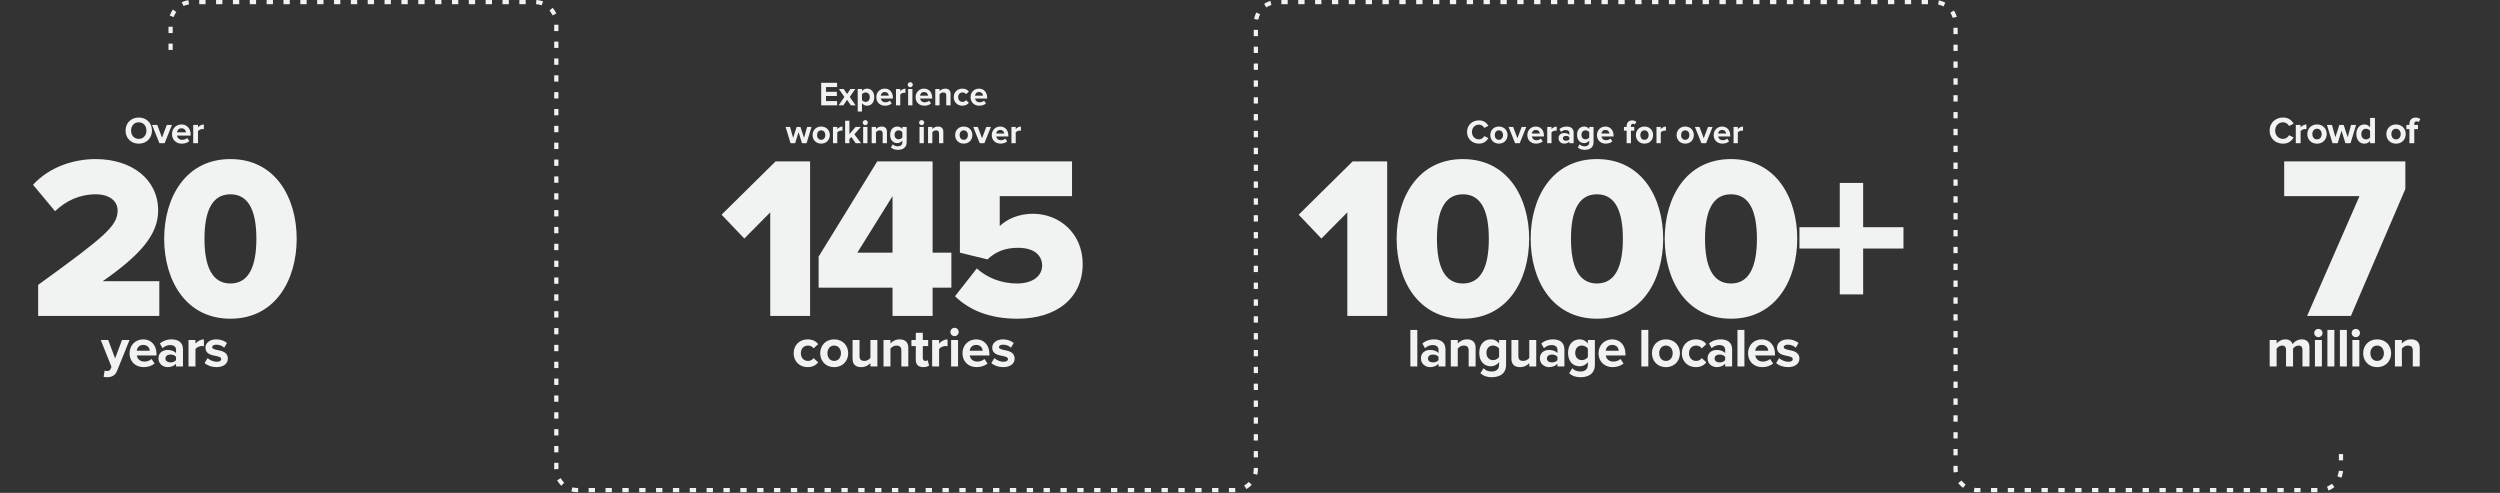 <svg width="1187" height="234" viewBox="0 0 1187 234" fill="none" xmlns="http://www.w3.org/2000/svg">
<rect x="0" y="0" width="1187" height="234" fill="#333333" stroke="none"/>
<path d="M75.641 150H18.11V135.26C49.901 112.27 55.84 107.21 55.84 99.95C55.84 94.89 51.111 92.25 45.721 92.25C37.581 92.25 31.421 95.33 26.14 100.28L15.691 87.74C23.5 79.16 35.16 75.53 45.391 75.53C62.66 75.53 75.091 85.21 75.091 99.95C75.091 111.17 67.061 120.74 48.8 133.5H75.641V150ZM109.407 151.32C87.957 151.32 77.947 132.73 77.947 113.37C77.947 94.01 87.957 75.53 109.407 75.53C130.857 75.53 140.867 94.01 140.867 113.37C140.867 132.73 130.857 151.32 109.407 151.32ZM109.407 134.6C118.207 134.6 121.727 126.35 121.727 113.37C121.727 100.39 118.207 92.25 109.407 92.25C100.607 92.25 97.087 100.39 97.087 113.37C97.087 126.35 100.607 134.6 109.407 134.6Z" fill="#F1F2F2"/>
<path d="M49.69 175.95L49.196 178.914C49.612 179.018 50.444 179.096 50.834 179.096C52.992 179.044 54.656 178.42 55.592 176.054L61.494 161.442H57.932L54.656 170.178L51.38 161.442H47.844L52.94 174.182L52.472 175.248C52.16 175.924 51.588 176.158 50.73 176.158C50.418 176.158 49.976 176.08 49.69 175.95ZM61.512 167.708C61.512 171.738 64.398 174.312 68.22 174.312C70.17 174.312 72.146 173.714 73.394 172.57L71.938 170.438C71.132 171.218 69.754 171.686 68.584 171.686C66.452 171.686 65.178 170.36 64.97 168.774H74.304V168.046C74.304 163.938 71.756 161.13 68.012 161.13C64.19 161.13 61.512 164.068 61.512 167.708ZM68.012 163.756C70.196 163.756 71.028 165.342 71.106 166.538H64.918C65.074 165.29 65.958 163.756 68.012 163.756ZM83.579 174H86.881V165.888C86.881 162.274 84.255 161.13 81.395 161.13C79.419 161.13 77.443 161.754 75.909 163.106L77.157 165.316C78.223 164.328 79.471 163.834 80.823 163.834C82.487 163.834 83.579 164.666 83.579 165.94V167.682C82.747 166.668 81.265 166.148 79.601 166.148C77.599 166.148 75.233 167.214 75.233 170.152C75.233 172.96 77.599 174.312 79.601 174.312C81.239 174.312 82.721 173.714 83.579 172.7V174ZM83.579 170.984C83.033 171.712 81.993 172.076 80.927 172.076C79.627 172.076 78.561 171.4 78.561 170.23C78.561 169.008 79.627 168.332 80.927 168.332C81.993 168.332 83.033 168.696 83.579 169.424V170.984ZM89.506 174H92.808V165.706C93.354 164.9 94.81 164.276 95.902 164.276C96.266 164.276 96.578 164.328 96.812 164.38V161.156C95.252 161.156 93.692 162.04 92.808 163.158V161.442H89.506V174ZM97.133 172.362C98.46 173.584 100.566 174.312 102.75 174.312C106.234 174.312 108.184 172.57 108.184 170.282C108.184 167.162 105.298 166.59 103.14 166.174C101.736 165.888 100.748 165.602 100.748 164.822C100.748 164.094 101.528 163.652 102.724 163.652C104.258 163.652 105.688 164.302 106.442 165.108L107.768 162.846C106.52 161.858 104.83 161.13 102.698 161.13C99.395 161.13 97.549 162.976 97.549 165.082C97.549 168.072 100.332 168.592 102.49 169.008C103.92 169.294 105.012 169.606 105.012 170.49C105.012 171.27 104.336 171.764 102.906 171.764C101.346 171.764 99.474 170.906 98.564 170.048L97.133 172.362Z" fill="#F1F2F2"/>
<path d="M59.612 62.006C59.612 65.624 62.258 68.216 65.876 68.216C69.512 68.216 72.158 65.624 72.158 62.006C72.158 58.388 69.512 55.796 65.876 55.796C62.258 55.796 59.612 58.388 59.612 62.006ZM69.53 62.006C69.53 64.238 68.09 65.948 65.876 65.948C63.662 65.948 62.24 64.238 62.24 62.006C62.24 59.756 63.662 58.064 65.876 58.064C68.09 58.064 69.53 59.756 69.53 62.006ZM75.698 68H78.164L81.656 59.306H79.19L76.922 65.354L74.654 59.306H72.206L75.698 68ZM81.668 63.644C81.668 66.434 83.666 68.216 86.312 68.216C87.662 68.216 89.03 67.802 89.894 67.01L88.886 65.534C88.328 66.074 87.374 66.398 86.564 66.398C85.088 66.398 84.206 65.48 84.062 64.382H90.524V63.878C90.524 61.034 88.76 59.09 86.168 59.09C83.522 59.09 81.668 61.124 81.668 63.644ZM86.168 60.908C87.68 60.908 88.256 62.006 88.31 62.834H84.026C84.134 61.97 84.746 60.908 86.168 60.908ZM91.725 68H94.011V62.258C94.389 61.7 95.397 61.268 96.153 61.268C96.405 61.268 96.621 61.304 96.783 61.34V59.108C95.703 59.108 94.623 59.72 94.011 60.494V59.306H91.725V68Z" fill="#F1F2F2"/>
<path d="M1116.21 150H1095.42L1120.28 93.13H1084.53V76.63H1142.06V89.72L1116.21 150Z" fill="#F1F2F2"/>
<path d="M1096.54 174H1093.21V166.07C1093.21 164.9 1092.69 164.068 1091.34 164.068C1090.17 164.068 1089.21 164.848 1088.74 165.524V174H1085.41V166.07C1085.41 164.9 1084.89 164.068 1083.54 164.068C1082.4 164.068 1081.43 164.848 1080.94 165.55V174H1077.64V161.442H1080.94V163.08C1081.46 162.326 1083.12 161.13 1085.05 161.13C1086.89 161.13 1088.06 161.988 1088.53 163.418C1089.26 162.274 1090.92 161.13 1092.85 161.13C1095.16 161.13 1096.54 162.352 1096.54 164.926V174ZM1100.77 160.09C1099.7 160.09 1098.79 159.206 1098.79 158.114C1098.79 157.022 1099.7 156.164 1100.77 156.164C1101.86 156.164 1102.74 157.022 1102.74 158.114C1102.74 159.206 1101.86 160.09 1100.77 160.09ZM1102.43 174H1099.13V161.442H1102.43V174ZM1108.36 174H1105.05V156.658H1108.36V174ZM1114.28 174H1110.98V156.658H1114.28V174ZM1118.55 160.09C1117.48 160.09 1116.57 159.206 1116.57 158.114C1116.57 157.022 1117.48 156.164 1118.55 156.164C1119.64 156.164 1120.52 157.022 1120.52 158.114C1120.52 159.206 1119.64 160.09 1118.55 160.09ZM1120.21 174H1116.91V161.442H1120.21V174ZM1128.66 174.312C1124.52 174.312 1122.03 171.296 1122.03 167.708C1122.03 164.146 1124.52 161.13 1128.66 161.13C1132.82 161.13 1135.31 164.146 1135.31 167.708C1135.31 171.296 1132.82 174.312 1128.66 174.312ZM1128.66 171.374C1130.71 171.374 1131.88 169.684 1131.88 167.708C1131.88 165.758 1130.71 164.068 1128.66 164.068C1126.6 164.068 1125.46 165.758 1125.46 167.708C1125.46 169.684 1126.6 171.374 1128.66 171.374ZM1148.89 174H1145.59V166.408C1145.59 164.666 1144.68 164.068 1143.27 164.068C1141.97 164.068 1140.96 164.796 1140.41 165.55V174H1137.11V161.442H1140.41V163.08C1141.22 162.118 1142.75 161.13 1144.81 161.13C1147.56 161.13 1148.89 162.69 1148.89 165.134V174Z" fill="#F1F2F2"/>
<path d="M1084 68.216C1080.4 68.216 1077.61 65.696 1077.61 62.006C1077.61 58.316 1080.4 55.796 1084 55.796C1086.65 55.796 1088.18 57.236 1089.02 58.73L1086.83 59.81C1086.32 58.838 1085.24 58.064 1084 58.064C1081.82 58.064 1080.24 59.738 1080.24 62.006C1080.24 64.274 1081.82 65.948 1084 65.948C1085.24 65.948 1086.32 65.192 1086.83 64.202L1089.02 65.264C1088.16 66.758 1086.65 68.216 1084 68.216ZM1092.33 68H1090.04V59.306H1092.33V60.494C1092.94 59.72 1094.02 59.09 1095.1 59.09V61.322C1094.94 61.286 1094.72 61.268 1094.47 61.268C1093.71 61.268 1092.71 61.7 1092.33 62.258V68ZM1100.11 68.216C1097.25 68.216 1095.52 66.128 1095.52 63.644C1095.52 61.178 1097.25 59.09 1100.11 59.09C1102.99 59.09 1104.72 61.178 1104.72 63.644C1104.72 66.128 1102.99 68.216 1100.11 68.216ZM1100.11 66.182C1101.53 66.182 1102.34 65.012 1102.34 63.644C1102.34 62.294 1101.53 61.124 1100.11 61.124C1098.69 61.124 1097.9 62.294 1097.9 63.644C1097.9 65.012 1098.69 66.182 1100.11 66.182ZM1116.03 68H1113.6L1111.76 62.078L1109.92 68H1107.48L1104.83 59.306H1107.21L1108.83 65.156L1110.73 59.306H1112.77L1114.68 65.156L1116.3 59.306H1118.67L1116.03 68ZM1127.63 68H1125.32V66.884C1124.64 67.748 1123.69 68.216 1122.64 68.216C1120.45 68.216 1118.79 66.56 1118.79 63.662C1118.79 60.818 1120.43 59.09 1122.64 59.09C1123.67 59.09 1124.64 59.54 1125.32 60.422V55.994H1127.63V68ZM1123.34 66.182C1124.12 66.182 1124.95 65.768 1125.32 65.192V62.114C1124.95 61.538 1124.12 61.124 1123.34 61.124C1122.05 61.124 1121.15 62.15 1121.15 63.662C1121.15 65.156 1122.05 66.182 1123.34 66.182ZM1137.63 68.216C1134.77 68.216 1133.04 66.128 1133.04 63.644C1133.04 61.178 1134.77 59.09 1137.63 59.09C1140.51 59.09 1142.24 61.178 1142.24 63.644C1142.24 66.128 1140.51 68.216 1137.63 68.216ZM1137.63 66.182C1139.05 66.182 1139.86 65.012 1139.86 63.644C1139.86 62.294 1139.05 61.124 1137.63 61.124C1136.21 61.124 1135.42 62.294 1135.42 63.644C1135.42 65.012 1136.21 66.182 1137.63 66.182ZM1146.29 68H1143.99V61.304H1142.55V59.306H1143.99V58.838C1143.99 56.984 1145.18 55.814 1146.92 55.814C1147.75 55.814 1148.63 56.03 1149.19 56.624L1148.33 57.974C1148.09 57.74 1147.79 57.614 1147.37 57.614C1146.74 57.614 1146.29 58.028 1146.29 58.838V59.306H1148.06V61.304H1146.29V68Z" fill="#F1F2F2"/>
<path d="M397.452 50H389.9V39.328H397.452V41.328H392.172V43.584H397.34V45.584H392.172V48H397.452V50ZM406.236 50H403.964L402.204 47.392L400.428 50H398.172L400.908 46.032L398.332 42.272H400.604L402.204 44.656L403.788 42.272H406.06L403.468 46.032L406.236 50ZM411.658 50.192C410.746 50.192 409.898 49.808 409.274 49.008V52.944H407.242V42.272H409.274V43.248C409.866 42.496 410.714 42.08 411.658 42.08C413.642 42.08 415.082 43.552 415.082 46.128C415.082 48.704 413.642 50.192 411.658 50.192ZM411.018 48.384C412.186 48.384 412.97 47.472 412.97 46.128C412.97 44.8 412.186 43.888 411.018 43.888C410.362 43.888 409.61 44.272 409.274 44.768V47.504C409.61 47.984 410.362 48.384 411.018 48.384ZM420.203 50.192C417.851 50.192 416.075 48.608 416.075 46.128C416.075 43.888 417.723 42.08 420.075 42.08C422.379 42.08 423.947 43.808 423.947 46.336V46.784H418.203C418.331 47.76 419.115 48.576 420.427 48.576C421.083 48.576 421.995 48.288 422.491 47.808L423.387 49.12C422.619 49.824 421.403 50.192 420.203 50.192ZM421.979 45.408C421.931 44.672 421.419 43.696 420.075 43.696C418.811 43.696 418.267 44.64 418.171 45.408H421.979ZM427.446 50H425.414V42.272H427.446V43.328C427.99 42.64 428.95 42.08 429.91 42.08V44.064C429.766 44.032 429.574 44.016 429.35 44.016C428.678 44.016 427.782 44.4 427.446 44.896V50ZM432.188 41.44C431.532 41.44 430.972 40.896 430.972 40.224C430.972 39.552 431.532 39.024 432.188 39.024C432.86 39.024 433.404 39.552 433.404 40.224C433.404 40.896 432.86 41.44 432.188 41.44ZM433.212 50H431.18V42.272H433.212V50ZM438.859 50.192C436.507 50.192 434.731 48.608 434.731 46.128C434.731 43.888 436.379 42.08 438.731 42.08C441.035 42.08 442.603 43.808 442.603 46.336V46.784H436.859C436.987 47.76 437.771 48.576 439.083 48.576C439.739 48.576 440.651 48.288 441.147 47.808L442.043 49.12C441.275 49.824 440.059 50.192 438.859 50.192ZM440.635 45.408C440.587 44.672 440.075 43.696 438.731 43.696C437.467 43.696 436.923 44.64 436.827 45.408H440.635ZM451.319 50H449.287V45.328C449.287 44.256 448.727 43.888 447.863 43.888C447.062 43.888 446.439 44.336 446.103 44.8V50H444.071V42.272H446.103V43.28C446.599 42.688 447.543 42.08 448.807 42.08C450.503 42.08 451.319 43.04 451.319 44.544V50ZM456.936 50.192C454.552 50.192 452.84 48.512 452.84 46.128C452.84 43.76 454.552 42.08 456.936 42.08C458.52 42.08 459.48 42.768 459.992 43.472L458.664 44.72C458.296 44.176 457.736 43.888 457.032 43.888C455.8 43.888 454.936 44.784 454.936 46.128C454.936 47.472 455.8 48.384 457.032 48.384C457.736 48.384 458.296 48.064 458.664 47.552L459.992 48.784C459.48 49.504 458.52 50.192 456.936 50.192ZM464.953 50.192C462.601 50.192 460.825 48.608 460.825 46.128C460.825 43.888 462.473 42.08 464.825 42.08C467.129 42.08 468.697 43.808 468.697 46.336V46.784H462.953C463.081 47.76 463.865 48.576 465.177 48.576C465.833 48.576 466.745 48.288 467.241 47.808L468.137 49.12C467.369 49.824 466.153 50.192 464.953 50.192ZM466.729 45.408C466.681 44.672 466.169 43.696 464.825 43.696C463.561 43.696 463.017 44.64 462.921 45.408H466.729ZM382.96 68H380.8L379.168 62.736L377.536 68H375.36L373.008 60.272H375.12L376.56 65.472L378.256 60.272H380.064L381.76 65.472L383.2 60.272H385.312L382.96 68ZM389.897 68.192C387.353 68.192 385.817 66.336 385.817 64.128C385.817 61.936 387.353 60.08 389.897 60.08C392.457 60.08 393.993 61.936 393.993 64.128C393.993 66.336 392.457 68.192 389.897 68.192ZM389.897 66.384C391.161 66.384 391.881 65.344 391.881 64.128C391.881 62.928 391.161 61.888 389.897 61.888C388.633 61.888 387.929 62.928 387.929 64.128C387.929 65.344 388.633 66.384 389.897 66.384ZM397.532 68H395.5V60.272H397.532V61.328C398.076 60.64 399.036 60.08 399.996 60.08V62.064C399.852 62.032 399.66 62.016 399.436 62.016C398.764 62.016 397.868 62.4 397.532 62.896V68ZM408.818 68H406.274L404.226 65.024L403.298 66.016V68H401.266V57.328H403.298V63.712L406.226 60.272H408.722L405.666 63.776L408.818 68ZM410.836 59.44C410.18 59.44 409.62 58.896 409.62 58.224C409.62 57.552 410.18 57.024 410.836 57.024C411.508 57.024 412.052 57.552 412.052 58.224C412.052 58.896 411.508 59.44 410.836 59.44ZM411.86 68H409.828V60.272H411.86V68ZM421.123 68H419.091V63.328C419.091 62.256 418.531 61.888 417.667 61.888C416.867 61.888 416.243 62.336 415.907 62.8V68H413.875V60.272H415.907V61.28C416.403 60.688 417.347 60.08 418.611 60.08C420.307 60.08 421.123 61.04 421.123 62.544V68ZM426.309 71.136C424.981 71.136 423.957 70.832 422.981 69.984L423.893 68.512C424.517 69.2 425.333 69.472 426.309 69.472C427.285 69.472 428.437 69.04 428.437 67.52V66.736C427.829 67.504 426.997 67.952 426.053 67.952C424.117 67.952 422.645 66.592 422.645 64.016C422.645 61.488 424.101 60.08 426.053 60.08C426.981 60.08 427.813 60.48 428.437 61.264V60.272H430.485V67.472C430.485 70.416 428.213 71.136 426.309 71.136ZM426.693 66.144C427.365 66.144 428.101 65.76 428.437 65.264V62.768C428.101 62.256 427.365 61.888 426.693 61.888C425.541 61.888 424.741 62.688 424.741 64.016C424.741 65.344 425.541 66.144 426.693 66.144ZM437.602 59.44C436.946 59.44 436.386 58.896 436.386 58.224C436.386 57.552 436.946 57.024 437.602 57.024C438.274 57.024 438.818 57.552 438.818 58.224C438.818 58.896 438.274 59.44 437.602 59.44ZM438.626 68H436.594V60.272H438.626V68ZM447.889 68H445.857V63.328C445.857 62.256 445.297 61.888 444.433 61.888C443.633 61.888 443.009 62.336 442.673 62.8V68H440.641V60.272H442.673V61.28C443.169 60.688 444.113 60.08 445.377 60.08C447.073 60.08 447.889 61.04 447.889 62.544V68ZM457.584 68.192C455.04 68.192 453.504 66.336 453.504 64.128C453.504 61.936 455.04 60.08 457.584 60.08C460.144 60.08 461.68 61.936 461.68 64.128C461.68 66.336 460.144 68.192 457.584 68.192ZM457.584 66.384C458.848 66.384 459.568 65.344 459.568 64.128C459.568 62.928 458.848 61.888 457.584 61.888C456.32 61.888 455.616 62.928 455.616 64.128C455.616 65.344 456.32 66.384 457.584 66.384ZM467.38 68H465.188L462.084 60.272H464.26L466.276 65.648L468.292 60.272H470.484L467.38 68ZM475.023 68.192C472.671 68.192 470.895 66.608 470.895 64.128C470.895 61.888 472.543 60.08 474.895 60.08C477.199 60.08 478.767 61.808 478.767 64.336V64.784H473.023C473.151 65.76 473.935 66.576 475.247 66.576C475.903 66.576 476.815 66.288 477.311 65.808L478.207 67.12C477.439 67.824 476.223 68.192 475.023 68.192ZM476.799 63.408C476.751 62.672 476.239 61.696 474.895 61.696C473.631 61.696 473.087 62.64 472.991 63.408H476.799ZM482.267 68H480.235V60.272H482.267V61.328C482.811 60.64 483.771 60.08 484.731 60.08V62.064C484.587 62.032 484.395 62.016 484.171 62.016C483.499 62.016 482.603 62.4 482.267 62.896V68Z" fill="#F1F2F2"/>
<path d="M384.633 150H365.713V100.83L353.393 113.26L342.613 101.93L368.243 76.63H384.633V150ZM442.803 150H423.773V136.58H388.683V121.84L416.513 76.63H442.803V119.97H451.713V136.58H442.803V150ZM423.773 119.97V93.13L407.053 119.97H423.773ZM483.036 151.32C470.056 151.32 460.266 147.36 453.446 140.65L463.786 127.45C468.846 132.07 475.776 134.6 482.816 134.6C490.846 134.6 494.806 130.64 494.806 126.13C494.806 121.18 490.956 117.66 483.366 117.66C477.536 117.66 472.916 119.31 468.846 123.16L455.756 119.97V76.63H508.996V93.13H474.676V107.32C478.196 103.91 483.916 101.49 490.406 101.49C502.836 101.49 514.056 110.62 514.056 125.36C514.056 141.2 502.066 151.32 483.036 151.32Z" fill="#F1F2F2"/>
<path d="M376.832 167.708C376.832 171.582 379.614 174.312 383.488 174.312C386.062 174.312 387.622 173.194 388.454 172.024L386.296 170.022C385.698 170.854 384.788 171.374 383.644 171.374C381.642 171.374 380.238 169.892 380.238 167.708C380.238 165.524 381.642 164.068 383.644 164.068C384.788 164.068 385.698 164.536 386.296 165.42L388.454 163.392C387.622 162.248 386.062 161.13 383.488 161.13C379.614 161.13 376.832 163.86 376.832 167.708ZM396.065 174.312C400.225 174.312 402.721 171.296 402.721 167.708C402.721 164.146 400.225 161.13 396.065 161.13C391.931 161.13 389.435 164.146 389.435 167.708C389.435 171.296 391.931 174.312 396.065 174.312ZM396.065 171.374C394.011 171.374 392.867 169.684 392.867 167.708C392.867 165.758 394.011 164.068 396.065 164.068C398.119 164.068 399.289 165.758 399.289 167.708C399.289 169.684 398.119 171.374 396.065 171.374ZM413.275 174H416.577V161.442H413.275V169.944C412.703 170.672 411.689 171.374 410.415 171.374C409.011 171.374 408.101 170.802 408.101 169.06V161.442H404.799V170.36C404.799 172.804 406.099 174.312 408.855 174.312C410.909 174.312 412.417 173.376 413.275 172.414V174ZM427.961 174H431.263V165.134C431.263 162.69 429.937 161.13 427.181 161.13C425.127 161.13 423.593 162.118 422.787 163.08V161.442H419.485V174H422.787V165.55C423.333 164.796 424.347 164.068 425.647 164.068C427.051 164.068 427.961 164.666 427.961 166.408V174ZM438.382 174.312C439.76 174.312 440.644 173.948 441.138 173.506L440.436 171.01C440.254 171.192 439.786 171.374 439.292 171.374C438.564 171.374 438.148 170.776 438.148 169.996V164.328H440.696V161.442H438.148V158.01H434.82V161.442H432.74V164.328H434.82V170.88C434.82 173.116 436.068 174.312 438.382 174.312ZM442.584 174H445.886V165.706C446.432 164.9 447.888 164.276 448.98 164.276C449.344 164.276 449.656 164.328 449.89 164.38V161.156C448.33 161.156 446.77 162.04 445.886 163.158V161.442H442.584V174ZM453.219 159.596C454.311 159.596 455.195 158.712 455.195 157.62C455.195 156.528 454.311 155.644 453.219 155.644C452.153 155.644 451.243 156.528 451.243 157.62C451.243 158.712 452.153 159.596 453.219 159.596ZM451.581 174H454.883V161.442H451.581V174ZM456.98 167.708C456.98 171.738 459.866 174.312 463.688 174.312C465.638 174.312 467.614 173.714 468.862 172.57L467.406 170.438C466.6 171.218 465.222 171.686 464.052 171.686C461.92 171.686 460.646 170.36 460.438 168.774H469.772V168.046C469.772 163.938 467.224 161.13 463.48 161.13C459.658 161.13 456.98 164.068 456.98 167.708ZM463.48 163.756C465.664 163.756 466.496 165.342 466.574 166.538H460.386C460.542 165.29 461.426 163.756 463.48 163.756ZM470.694 172.362C472.02 173.584 474.126 174.312 476.31 174.312C479.794 174.312 481.744 172.57 481.744 170.282C481.744 167.162 478.858 166.59 476.7 166.174C475.296 165.888 474.308 165.602 474.308 164.822C474.308 164.094 475.088 163.652 476.284 163.652C477.818 163.652 479.248 164.302 480.002 165.108L481.328 162.846C480.08 161.858 478.39 161.13 476.258 161.13C472.956 161.13 471.11 162.976 471.11 165.082C471.11 168.072 473.892 168.592 476.05 169.008C477.48 169.294 478.572 169.606 478.572 170.49C478.572 171.27 477.896 171.764 476.466 171.764C474.906 171.764 473.034 170.906 472.124 170.048L470.694 172.362Z" fill="#F1F2F2"/>
<path d="M639.711 150V100.83L627.391 113.26L616.611 101.93L642.241 76.63H658.631V150H639.711ZM663.12 113.37C663.12 94.01 673.13 75.53 694.58 75.53C716.03 75.53 726.04 94.01 726.04 113.37C726.04 132.73 716.03 151.32 694.58 151.32C673.13 151.32 663.12 132.73 663.12 113.37ZM706.9 113.37C706.9 100.39 703.38 92.25 694.58 92.25C685.78 92.25 682.26 100.39 682.26 113.37C682.26 126.35 685.78 134.6 694.58 134.6C703.38 134.6 706.9 126.35 706.9 113.37ZM726.762 113.37C726.762 94.01 736.772 75.53 758.222 75.53C779.672 75.53 789.682 94.01 789.682 113.37C789.682 132.73 779.672 151.32 758.222 151.32C736.772 151.32 726.762 132.73 726.762 113.37ZM770.542 113.37C770.542 100.39 767.022 92.25 758.222 92.25C749.422 92.25 745.902 100.39 745.902 113.37C745.902 126.35 749.422 134.6 758.222 134.6C767.022 134.6 770.542 126.35 770.542 113.37ZM790.405 113.37C790.405 94.01 800.415 75.53 821.865 75.53C843.315 75.53 853.325 94.01 853.325 113.37C853.325 132.73 843.315 151.32 821.865 151.32C800.415 151.32 790.405 132.73 790.405 113.37ZM834.185 113.37C834.185 100.39 830.665 92.25 821.865 92.25C813.065 92.25 809.545 100.39 809.545 113.37C809.545 126.35 813.065 134.6 821.865 134.6C830.665 134.6 834.185 126.35 834.185 113.37ZM884.628 117.99V139.77H873.518V117.99H854.378V107.87H873.518V86.86H884.628V107.87H903.768V117.99H884.628Z" fill="#F1F2F2"/>
<path d="M669.638 174H672.94V156.658H669.638V174ZM683.011 174H686.313V165.888C686.313 162.274 683.687 161.13 680.827 161.13C678.851 161.13 676.875 161.754 675.341 163.106L676.589 165.316C677.655 164.328 678.903 163.834 680.255 163.834C681.919 163.834 683.011 164.666 683.011 165.94V167.682C682.179 166.668 680.697 166.148 679.033 166.148C677.031 166.148 674.665 167.214 674.665 170.152C674.665 172.96 677.031 174.312 679.033 174.312C680.671 174.312 682.153 173.714 683.011 172.7V174ZM683.011 170.984C682.465 171.712 681.425 172.076 680.359 172.076C679.059 172.076 677.993 171.4 677.993 170.23C677.993 169.008 679.059 168.332 680.359 168.332C681.425 168.332 682.465 168.696 683.011 169.424V170.984ZM697.322 174H700.624V165.134C700.624 162.69 699.298 161.13 696.542 161.13C694.488 161.13 692.954 162.118 692.148 163.08V161.442H688.846V174H692.148V165.55C692.694 164.796 693.708 164.068 695.008 164.068C696.412 164.068 697.322 164.666 697.322 166.408V174ZM702.899 177.224C704.485 178.602 706.149 179.096 708.307 179.096C711.401 179.096 715.093 177.926 715.093 173.142V161.442H711.765V163.054C710.751 161.78 709.399 161.13 707.891 161.13C704.719 161.13 702.353 163.418 702.353 167.526C702.353 171.712 704.745 173.922 707.891 173.922C709.425 173.922 710.777 173.194 711.765 171.946V173.22C711.765 175.69 709.893 176.392 708.307 176.392C706.721 176.392 705.395 175.95 704.381 174.832L702.899 177.224ZM711.765 169.554C711.219 170.36 710.023 170.984 708.931 170.984C707.059 170.984 705.759 169.684 705.759 167.526C705.759 165.368 707.059 164.068 708.931 164.068C710.023 164.068 711.219 164.666 711.765 165.498V169.554ZM726.102 174H729.404V161.442H726.102V169.944C725.53 170.672 724.516 171.374 723.242 171.374C721.838 171.374 720.928 170.802 720.928 169.06V161.442H717.626V170.36C717.626 172.804 718.926 174.312 721.682 174.312C723.736 174.312 725.244 173.376 726.102 172.414V174ZM739.479 174H742.781V165.888C742.781 162.274 740.155 161.13 737.295 161.13C735.319 161.13 733.343 161.754 731.809 163.106L733.057 165.316C734.123 164.328 735.371 163.834 736.723 163.834C738.387 163.834 739.479 164.666 739.479 165.94V167.682C738.647 166.668 737.165 166.148 735.501 166.148C733.499 166.148 731.133 167.214 731.133 170.152C731.133 172.96 733.499 174.312 735.501 174.312C737.139 174.312 738.621 173.714 739.479 172.7V174ZM739.479 170.984C738.933 171.712 737.893 172.076 736.827 172.076C735.527 172.076 734.461 171.4 734.461 170.23C734.461 169.008 735.527 168.332 736.827 168.332C737.893 168.332 738.933 168.696 739.479 169.424V170.984ZM745.054 177.224C746.64 178.602 748.304 179.096 750.462 179.096C753.556 179.096 757.248 177.926 757.248 173.142V161.442H753.92V163.054C752.906 161.78 751.554 161.13 750.046 161.13C746.874 161.13 744.508 163.418 744.508 167.526C744.508 171.712 746.9 173.922 750.046 173.922C751.58 173.922 752.932 173.194 753.92 171.946V173.22C753.92 175.69 752.048 176.392 750.462 176.392C748.876 176.392 747.55 175.95 746.536 174.832L745.054 177.224ZM753.92 169.554C753.374 170.36 752.178 170.984 751.086 170.984C749.214 170.984 747.914 169.684 747.914 167.526C747.914 165.368 749.214 164.068 751.086 164.068C752.178 164.068 753.374 164.666 753.92 165.498V169.554ZM758.974 167.708C758.974 171.738 761.86 174.312 765.682 174.312C767.632 174.312 769.608 173.714 770.856 172.57L769.4 170.438C768.594 171.218 767.216 171.686 766.046 171.686C763.914 171.686 762.64 170.36 762.432 168.774H771.766V168.046C771.766 163.938 769.218 161.13 765.474 161.13C761.652 161.13 758.974 164.068 758.974 167.708ZM765.474 163.756C767.658 163.756 768.49 165.342 768.568 166.538H762.38C762.536 165.29 763.42 163.756 765.474 163.756ZM779.318 174H782.62V156.658H779.318V174ZM790.975 174.312C795.135 174.312 797.631 171.296 797.631 167.708C797.631 164.146 795.135 161.13 790.975 161.13C786.841 161.13 784.345 164.146 784.345 167.708C784.345 171.296 786.841 174.312 790.975 174.312ZM790.975 171.374C788.921 171.374 787.777 169.684 787.777 167.708C787.777 165.758 788.921 164.068 790.975 164.068C793.029 164.068 794.199 165.758 794.199 167.708C794.199 169.684 793.029 171.374 790.975 171.374ZM798.532 167.708C798.532 171.582 801.314 174.312 805.188 174.312C807.762 174.312 809.322 173.194 810.154 172.024L807.996 170.022C807.398 170.854 806.488 171.374 805.344 171.374C803.342 171.374 801.938 169.892 801.938 167.708C801.938 165.524 803.342 164.068 805.344 164.068C806.488 164.068 807.398 164.536 807.996 165.42L810.154 163.392C809.322 162.248 807.762 161.13 805.188 161.13C801.314 161.13 798.532 163.86 798.532 167.708ZM819.109 174H822.411V165.888C822.411 162.274 819.785 161.13 816.925 161.13C814.949 161.13 812.973 161.754 811.439 163.106L812.687 165.316C813.753 164.328 815.001 163.834 816.353 163.834C818.017 163.834 819.109 164.666 819.109 165.94V167.682C818.277 166.668 816.795 166.148 815.131 166.148C813.129 166.148 810.763 167.214 810.763 170.152C810.763 172.96 813.129 174.312 815.131 174.312C816.769 174.312 818.251 173.714 819.109 172.7V174ZM819.109 170.984C818.563 171.712 817.523 172.076 816.457 172.076C815.157 172.076 814.091 171.4 814.091 170.23C814.091 169.008 815.157 168.332 816.457 168.332C817.523 168.332 818.563 168.696 819.109 169.424V170.984ZM824.944 174H828.246V156.658H824.944V174ZM829.971 167.708C829.971 171.738 832.857 174.312 836.679 174.312C838.629 174.312 840.605 173.714 841.853 172.57L840.397 170.438C839.591 171.218 838.213 171.686 837.043 171.686C834.911 171.686 833.637 170.36 833.429 168.774H842.763V168.046C842.763 163.938 840.215 161.13 836.471 161.13C832.649 161.13 829.971 164.068 829.971 167.708ZM836.471 163.756C838.655 163.756 839.487 165.342 839.565 166.538H833.377C833.533 165.29 834.417 163.756 836.471 163.756ZM843.313 172.362C844.639 173.584 846.745 174.312 848.929 174.312C852.413 174.312 854.363 172.57 854.363 170.282C854.363 167.162 851.477 166.59 849.319 166.174C847.915 165.888 846.927 165.602 846.927 164.822C846.927 164.094 847.707 163.652 848.903 163.652C850.437 163.652 851.867 164.302 852.621 165.108L853.947 162.846C852.699 161.858 851.009 161.13 848.877 161.13C845.575 161.13 843.729 162.976 843.729 165.082C843.729 168.072 846.511 168.592 848.669 169.008C850.099 169.294 851.191 169.606 851.191 170.49C851.191 171.27 850.515 171.764 849.085 171.764C847.525 171.764 845.653 170.906 844.743 170.048L843.313 172.362Z" fill="#F1F2F2"/>
<path d="M702.224 68.192C699.024 68.192 696.544 65.952 696.544 62.672C696.544 59.392 699.024 57.152 702.224 57.152C704.576 57.152 705.936 58.432 706.688 59.76L704.736 60.72C704.288 59.856 703.328 59.168 702.224 59.168C700.288 59.168 698.88 60.656 698.88 62.672C698.88 64.688 700.288 66.176 702.224 66.176C703.328 66.176 704.288 65.504 704.736 64.624L706.688 65.568C705.92 66.896 704.576 68.192 702.224 68.192ZM711.676 68.192C709.132 68.192 707.596 66.336 707.596 64.128C707.596 61.936 709.132 60.08 711.676 60.08C714.236 60.08 715.772 61.936 715.772 64.128C715.772 66.336 714.236 68.192 711.676 68.192ZM711.676 66.384C712.94 66.384 713.66 65.344 713.66 64.128C713.66 62.928 712.94 61.888 711.676 61.888C710.412 61.888 709.708 62.928 709.708 64.128C709.708 65.344 710.412 66.384 711.676 66.384ZM721.572 68H719.38L716.276 60.272H718.452L720.468 65.648L722.484 60.272H724.676L721.572 68ZM729.315 68.192C726.963 68.192 725.187 66.608 725.187 64.128C725.187 61.888 726.835 60.08 729.187 60.08C731.491 60.08 733.059 61.808 733.059 64.336V64.784H727.315C727.443 65.76 728.227 66.576 729.539 66.576C730.195 66.576 731.107 66.288 731.603 65.808L732.499 67.12C731.731 67.824 730.515 68.192 729.315 68.192ZM731.091 63.408C731.043 62.672 730.531 61.696 729.187 61.696C727.923 61.696 727.379 62.64 727.283 63.408H731.091ZM736.659 68H734.627V60.272H736.659V61.328C737.203 60.64 738.163 60.08 739.123 60.08V62.064C738.979 62.032 738.787 62.016 738.563 62.016C737.891 62.016 736.995 62.4 736.659 62.896V68ZM747.164 68H745.132V67.2C744.604 67.824 743.692 68.192 742.684 68.192C741.452 68.192 739.996 67.36 739.996 65.632C739.996 63.824 741.452 63.136 742.684 63.136C743.708 63.136 744.62 63.472 745.132 64.08V63.04C745.132 62.256 744.46 61.744 743.436 61.744C742.604 61.744 741.836 62.048 741.18 62.656L740.412 61.296C741.356 60.464 742.572 60.08 743.788 60.08C745.548 60.08 747.164 60.784 747.164 63.008V68ZM743.5 66.816C744.156 66.816 744.796 66.592 745.132 66.144V65.184C744.796 64.736 744.156 64.512 743.5 64.512C742.7 64.512 742.044 64.928 742.044 65.68C742.044 66.4 742.7 66.816 743.5 66.816ZM752.448 71.136C751.12 71.136 750.096 70.832 749.12 69.984L750.032 68.512C750.656 69.2 751.472 69.472 752.448 69.472C753.424 69.472 754.576 69.04 754.576 67.52V66.736C753.968 67.504 753.136 67.952 752.192 67.952C750.256 67.952 748.784 66.592 748.784 64.016C748.784 61.488 750.24 60.08 752.192 60.08C753.12 60.08 753.952 60.48 754.576 61.264V60.272H756.624V67.472C756.624 70.416 754.352 71.136 752.448 71.136ZM752.832 66.144C753.504 66.144 754.24 65.76 754.576 65.264V62.768C754.24 62.256 753.504 61.888 752.832 61.888C751.68 61.888 750.88 62.688 750.88 64.016C750.88 65.344 751.68 66.144 752.832 66.144ZM762.371 68.192C760.019 68.192 758.243 66.608 758.243 64.128C758.243 61.888 759.891 60.08 762.243 60.08C764.547 60.08 766.115 61.808 766.115 64.336V64.784H760.371C760.499 65.76 761.283 66.576 762.595 66.576C763.251 66.576 764.163 66.288 764.659 65.808L765.555 67.12C764.787 67.824 763.571 68.192 762.371 68.192ZM764.147 63.408C764.099 62.672 763.587 61.696 762.243 61.696C760.979 61.696 760.435 62.64 760.339 63.408H764.147ZM774.373 68H772.325V62.048H771.045V60.272H772.325V59.856C772.325 58.208 773.381 57.168 774.933 57.168C775.669 57.168 776.453 57.36 776.949 57.888L776.181 59.088C775.973 58.88 775.701 58.768 775.333 58.768C774.773 58.768 774.373 59.136 774.373 59.856V60.272H775.941V62.048H774.373V68ZM780.795 68.192C778.251 68.192 776.715 66.336 776.715 64.128C776.715 61.936 778.251 60.08 780.795 60.08C783.355 60.08 784.891 61.936 784.891 64.128C784.891 66.336 783.355 68.192 780.795 68.192ZM780.795 66.384C782.059 66.384 782.779 65.344 782.779 64.128C782.779 62.928 782.059 61.888 780.795 61.888C779.531 61.888 778.827 62.928 778.827 64.128C778.827 65.344 779.531 66.384 780.795 66.384ZM788.531 68H786.499V60.272H788.531V61.328C789.075 60.64 790.035 60.08 790.995 60.08V62.064C790.851 62.032 790.659 62.016 790.435 62.016C789.763 62.016 788.867 62.4 788.531 62.896V68ZM800.142 68.192C797.598 68.192 796.062 66.336 796.062 64.128C796.062 61.936 797.598 60.08 800.142 60.08C802.702 60.08 804.238 61.936 804.238 64.128C804.238 66.336 802.702 68.192 800.142 68.192ZM800.142 66.384C801.406 66.384 802.126 65.344 802.126 64.128C802.126 62.928 801.406 61.888 800.142 61.888C798.878 61.888 798.174 62.928 798.174 64.128C798.174 65.344 798.878 66.384 800.142 66.384ZM810.038 68H807.846L804.742 60.272H806.918L808.934 65.648L810.95 60.272H813.142L810.038 68ZM817.781 68.192C815.429 68.192 813.653 66.608 813.653 64.128C813.653 61.888 815.301 60.08 817.653 60.08C819.957 60.08 821.525 61.808 821.525 64.336V64.784H815.781C815.909 65.76 816.693 66.576 818.005 66.576C818.661 66.576 819.573 66.288 820.069 65.808L820.965 67.12C820.197 67.824 818.981 68.192 817.781 68.192ZM819.557 63.408C819.509 62.672 818.997 61.696 817.653 61.696C816.389 61.696 815.845 62.64 815.749 63.408H819.557ZM825.124 68H823.092V60.272H825.124V61.328C825.668 60.64 826.628 60.08 827.588 60.08V62.064C827.444 62.032 827.252 62.016 827.028 62.016C826.356 62.016 825.46 62.4 825.124 62.896V68Z" fill="#F1F2F2"/>
<path d="M81 23.699V11C81 5.477 85.477 1 91 1H143.21H254.135C259.657 1 264.135 5.477 264.135 11V222.688C264.135 228.211 268.612 232.688 274.135 232.688H586.281C591.804 232.688 596.281 228.211 596.281 222.688V11C596.281 5.477 600.758 1 606.281 1H760H918.5C924.023 1 928.5 5.477 928.5 11V222.688C928.5 228.211 932.977 232.688 938.5 232.688H1101.5C1107.02 232.688 1111.5 228.211 1111.5 222.688V211" stroke="#F1F2F2" stroke-width="2" stroke-dasharray="3 5"/>
</svg>
